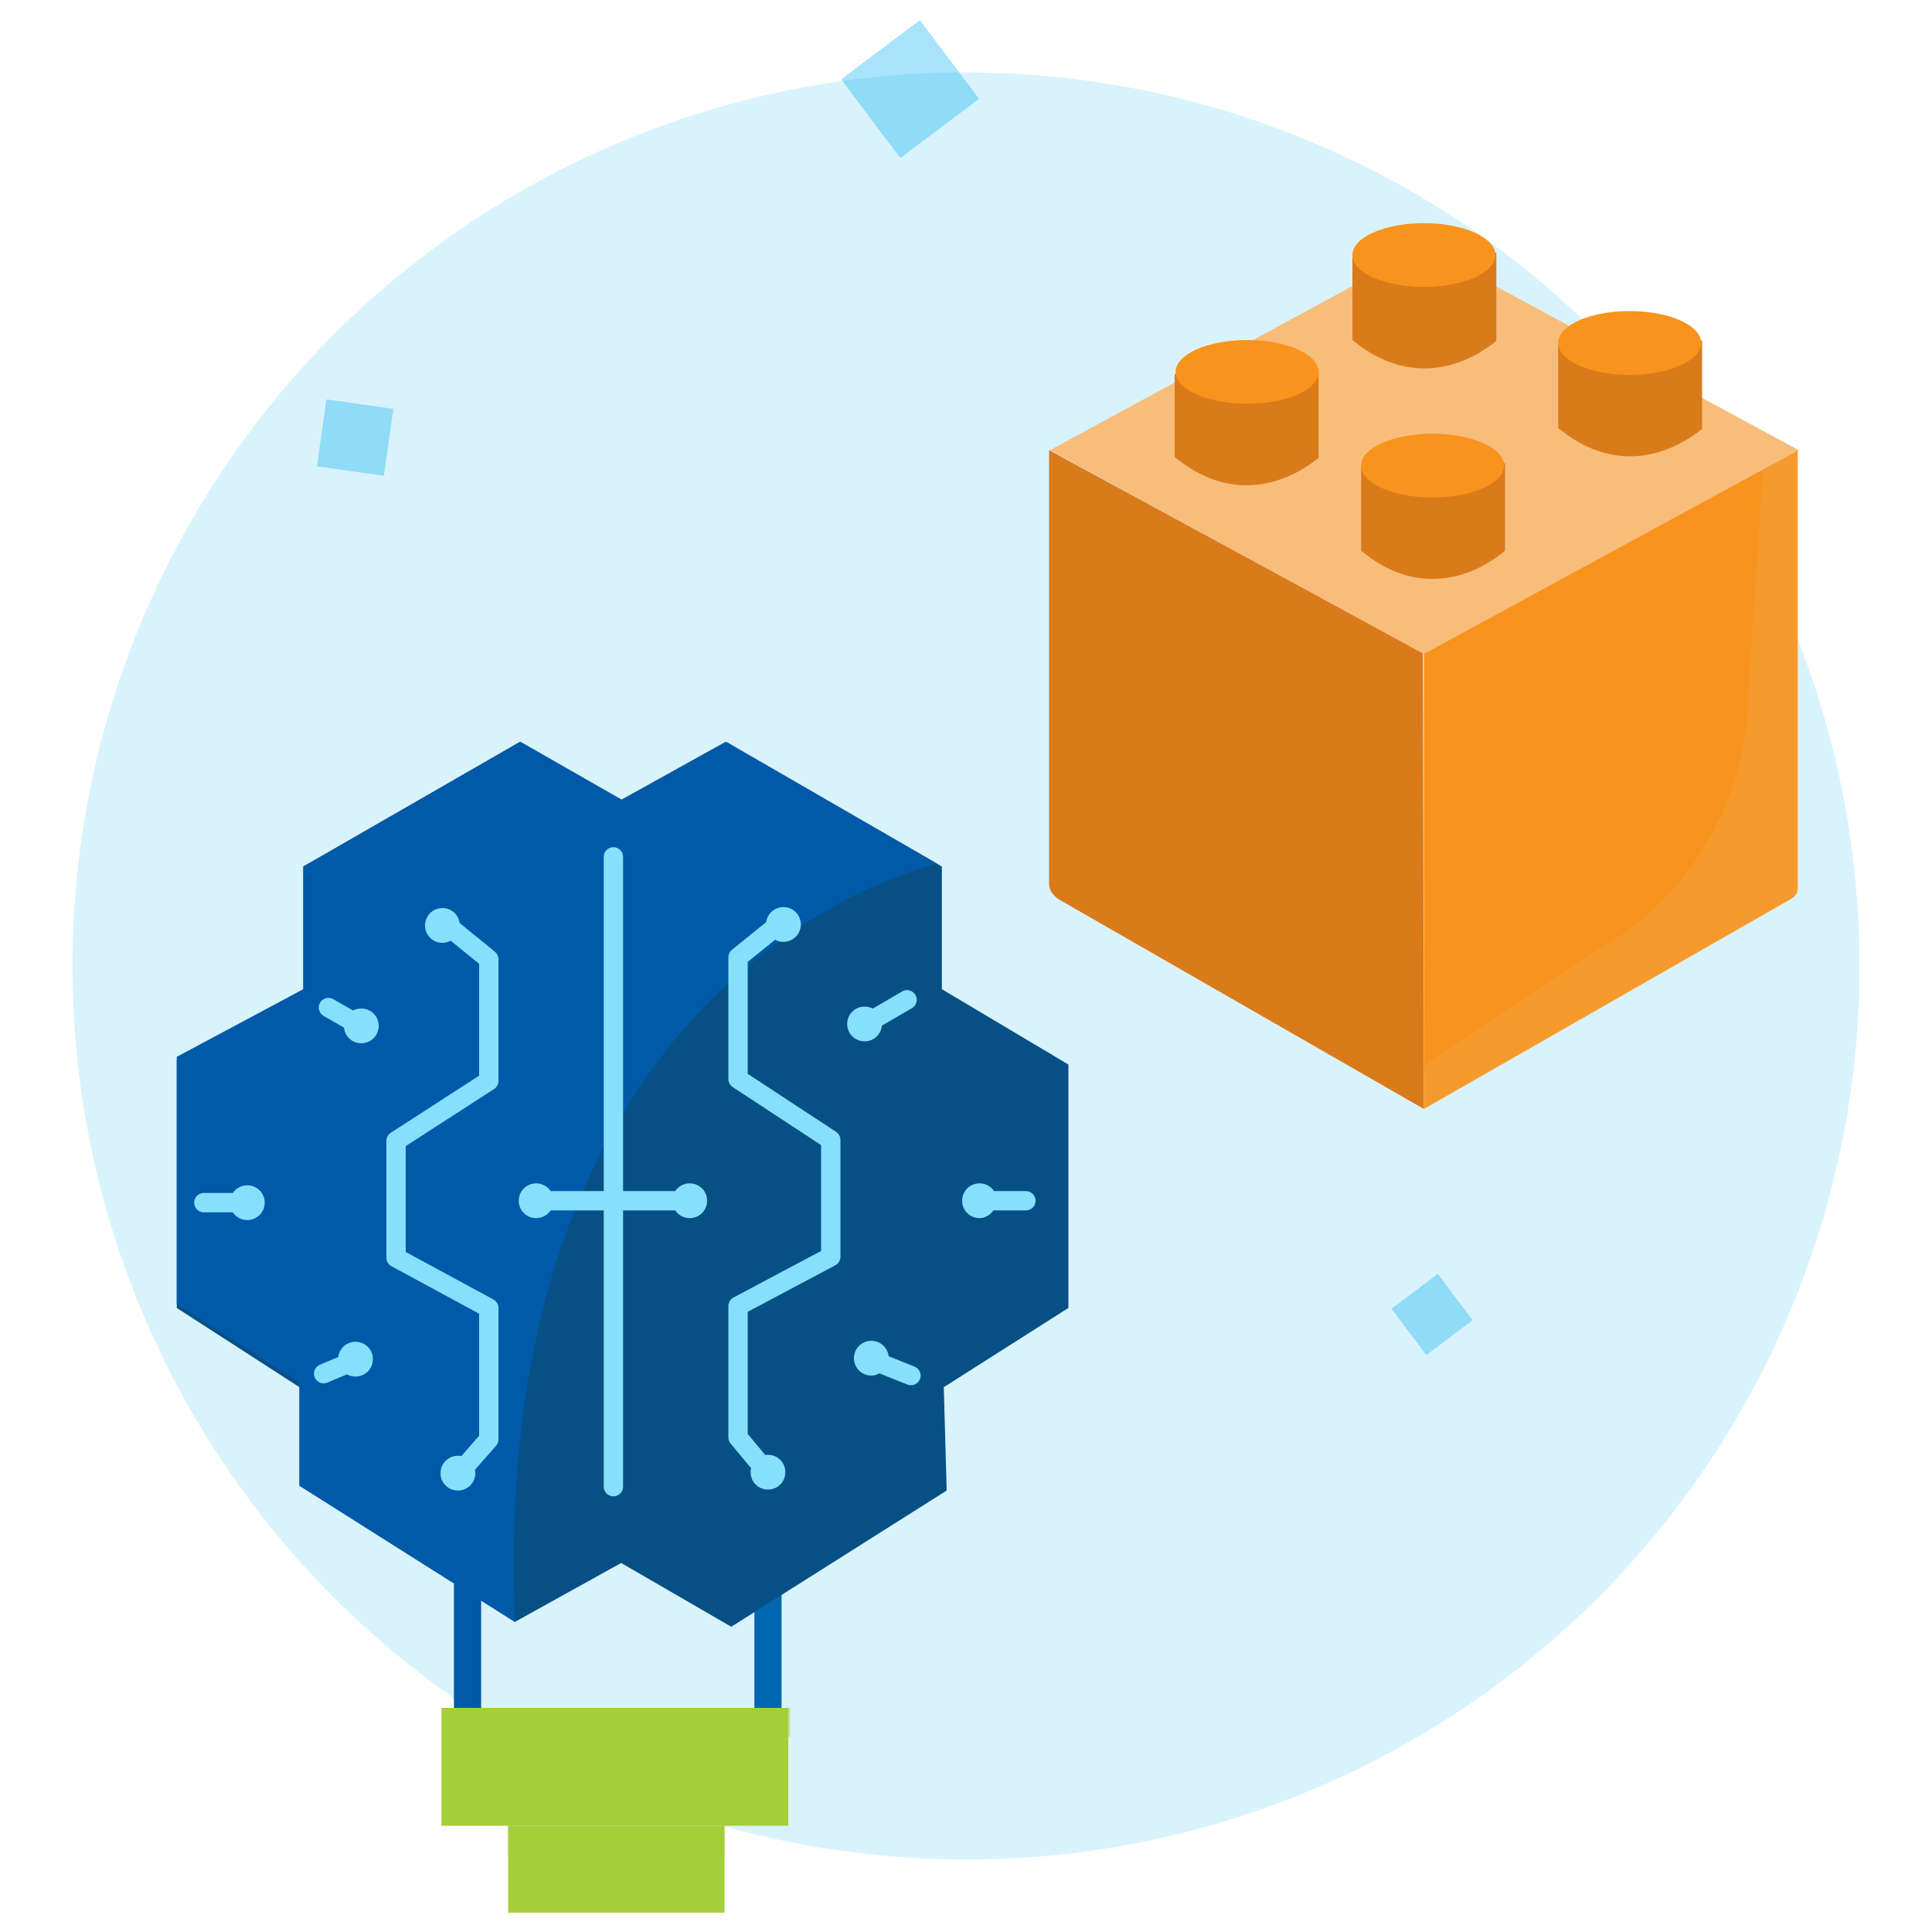<svg xmlns="http://www.w3.org/2000/svg" xmlns:xlink="http://www.w3.org/1999/xlink" id="Layer_1" x="0px" y="0px" viewBox="0 0 200 200" style="enable-background:new 0 0 200 200;" xml:space="preserve"><style type="text/css">	.st0{opacity:0.15;fill:#00ADEF;}	.st1{opacity:0.29;}	.st2{fill:#00ADEF;}	.st3{fill:#0159AA;stroke:#07294D;stroke-width:0.25;stroke-miterlimit:10;}	.st4{fill:#414042;stroke:#07294D;stroke-width:0.25;stroke-miterlimit:10;}	.st5{fill:#FFFFFF;stroke:#07294D;stroke-width:0.25;stroke-miterlimit:10;}	.st6{opacity:0.26;}	.st7{fill:#FFFFFF;}	.st8{fill:#EC1C24;stroke:#07294D;stroke-width:0.25;stroke-miterlimit:10;}	.st9{fill:#EC1C24;}	.st10{fill:#FFFFFF;stroke:#07294D;stroke-width:5.000000e-02;stroke-miterlimit:10;}	.st11{fill:#414042;stroke:#07294D;stroke-width:5.000000e-02;stroke-miterlimit:10;}	.st12{opacity:0.17;}	.st13{fill:#2BADEA;}	.st14{fill:#2BADEA;stroke:#07294D;stroke-width:5.000000e-02;stroke-miterlimit:10;}	.st15{opacity:0.15;}	.st16{fill:#0159AA;}	.st17{fill:#1D81CC;stroke:#07294D;stroke-width:5.000000e-02;stroke-miterlimit:10;}	.st18{opacity:0.34;}	.st19{fill:#2BADEA;stroke:#07294D;stroke-width:1.5;stroke-linecap:round;stroke-linejoin:round;stroke-miterlimit:10;}	.st20{fill:none;stroke:#07294D;stroke-width:1.5;stroke-linecap:round;stroke-linejoin:round;stroke-miterlimit:10;}	.st21{fill:#FFFFFF;stroke:#07294D;stroke-width:1.5;stroke-linecap:round;stroke-linejoin:round;stroke-miterlimit:10;}	.st22{fill:#EBFAFC;}	.st23{fill:#FFFFFF;stroke:#07294D;stroke-miterlimit:10;}	.st24{fill:#A6CE38;stroke:#07294D;stroke-width:1.5;stroke-linecap:round;stroke-linejoin:round;stroke-miterlimit:10;}	.st25{fill:#414042;}	.st26{opacity:0.45;fill:#A6CE38;}	.st27{fill:#005AA9;}	.st28{fill:none;stroke:#005AA9;stroke-width:3.303;stroke-linecap:round;stroke-linejoin:round;stroke-miterlimit:10;}	.st29{fill:#FFFFFF;stroke:#005AA9;stroke-width:3.303;stroke-linecap:round;stroke-linejoin:round;stroke-miterlimit:10;}	.st30{fill:none;stroke:#FFFFFF;stroke-width:3.303;stroke-linecap:round;stroke-linejoin:round;stroke-miterlimit:10;}	.st31{fill:#A6CE38;}	.st32{opacity:7.000000e-02;fill:#00ADEF;}	.st33{fill:#D1D3D4;}	.st34{fill:#6AC4EF;stroke:#231F20;stroke-miterlimit:10;}	.st35{fill:none;stroke:#07294D;stroke-width:1.5;stroke-miterlimit:10;}	.st36{fill:#FFFFFF;stroke:#07294D;stroke-width:1.2;stroke-miterlimit:10;}	.st37{fill:#FFFFFF;stroke:#07294D;stroke-width:1.5;stroke-miterlimit:10;}	.st38{fill:#A6CE38;stroke:#07294D;stroke-width:1.2;stroke-linecap:round;stroke-linejoin:round;stroke-miterlimit:10;}	.st39{fill:#E6E7E8;}	.st40{fill:#A6CE38;stroke:#07294D;stroke-width:1.5;stroke-miterlimit:10;}	.st41{opacity:0.48;fill:#A6CE38;}	.st42{fill:#F8BD7B;stroke:#07294D;stroke-width:1.5;stroke-linecap:round;stroke-linejoin:round;stroke-miterlimit:10;}	.st43{opacity:0.42;}	.st44{fill:#F8BD7B;}	.st45{fill:#F8931D;stroke:#07294D;stroke-width:1.5;stroke-linecap:round;stroke-linejoin:round;stroke-miterlimit:10;}	.st46{opacity:0.61;}	.st47{opacity:0.26;fill:none;stroke:#FFFFFF;stroke-linecap:round;stroke-linejoin:round;stroke-miterlimit:10;}	.st48{opacity:0.26;fill:#FFFFFF;}	.st49{fill:#07294D;}	.st50{fill:none;stroke:#07294D;stroke-width:2.931;stroke-miterlimit:10;}	.st51{fill:#DA7B1B;}	.st52{fill:none;stroke:#07294D;stroke-width:2.931;stroke-linecap:round;stroke-miterlimit:10;}	.st53{fill:#F8931D;}			.st54{opacity:0.26;fill:none;stroke:#FFFFFF;stroke-width:1.954;stroke-linecap:round;stroke-linejoin:round;stroke-miterlimit:10;}	.st55{opacity:0.61;clip-path:url(#SVGID_2_);}	.st56{opacity:0.61;clip-path:url(#SVGID_4_);}	.st57{opacity:0.21;}	.st58{opacity:0.39;}	.st59{fill:none;stroke:#07294D;stroke-width:1.2;stroke-miterlimit:10;}	.st60{fill:#0159AA;stroke:#07294D;stroke-width:1.2;stroke-miterlimit:10;}	.st61{fill:#FFFFFF;stroke:#07294D;stroke-width:1.7;stroke-miterlimit:10;}	.st62{fill:#1D81CC;stroke:#07294D;stroke-width:1.5;stroke-miterlimit:10;}	.st63{opacity:0.2;fill:#00ADEF;}	.st64{clip-path:url(#SVGID_6_);}	.st65{fill:none;stroke:#07294D;stroke-width:1.95;stroke-miterlimit:10;}	.st66{opacity:0.16;}	.st67{opacity:0.3;}	.st68{fill:#BCBEC0;stroke:#07294D;stroke-width:1.5;stroke-linecap:round;stroke-linejoin:round;stroke-miterlimit:10;}	.st69{opacity:0.17;fill:none;stroke:#2BADEA;stroke-width:1.5;stroke-linecap:round;stroke-linejoin:round;stroke-miterlimit:10;}	.st70{fill:#F49123;stroke:#07294D;stroke-width:1.5;stroke-linecap:round;stroke-linejoin:round;stroke-miterlimit:10;}	.st71{opacity:0.31;}	.st72{fill:#F49123;}	.st73{fill:#F8931D;stroke:#07294D;stroke-width:1.3;stroke-linecap:round;stroke-linejoin:round;stroke-miterlimit:10;}	.st74{fill:#F8BD7B;stroke:#07294D;stroke-width:1.3;stroke-linecap:round;stroke-linejoin:round;stroke-miterlimit:10;}	.st75{fill:#F8BD7B;stroke:#07294D;stroke-linecap:round;stroke-linejoin:round;stroke-miterlimit:10;}	.st76{fill:none;stroke:#07294D;stroke-width:1.3;stroke-linecap:round;stroke-linejoin:round;stroke-miterlimit:10;}	.st77{opacity:0.12;fill:#A6CE38;}	.st78{opacity:0.57;fill:#F8BD7B;}	.st79{opacity:0.18;fill:#F8BD7B;}	.st80{fill:none;stroke:#005AA9;stroke-width:2.815;stroke-linecap:round;stroke-linejoin:round;stroke-miterlimit:10;}	.st81{fill:#065086;}	.st82{fill:#86E0FC;}	.st83{fill:none;stroke:#86E0FC;stroke-width:2;stroke-linecap:round;stroke-linejoin:round;stroke-miterlimit:10;}	.st84{fill:#1D81CC;stroke:#07294D;stroke-width:1.5;stroke-linecap:round;stroke-linejoin:round;stroke-miterlimit:10;}	.st85{opacity:0.33;}	.st86{fill:#44C1F2;stroke:#07294D;stroke-linecap:round;stroke-linejoin:round;stroke-miterlimit:10;}	.st87{fill:#EC1C24;stroke:#07294D;stroke-linecap:round;stroke-linejoin:round;stroke-miterlimit:10;}	.st88{fill:#EC1C24;stroke:#07294D;stroke-width:1.5;stroke-miterlimit:10;}	.st89{fill:#1D81CC;}	.st90{fill:#FFB1BA;}	.st91{fill:#F9BBC4;}	.st92{fill:none;stroke:#07294D;stroke-width:2.672;stroke-miterlimit:10;}	.st93{fill:none;stroke:#07294D;stroke-width:2.672;stroke-linecap:round;stroke-linejoin:round;stroke-miterlimit:10;}	.st94{fill:#EC1C24;stroke:#B70F1B;stroke-width:2.672;stroke-miterlimit:10;}	.st95{fill:#EC1C24;stroke:#B70F1B;stroke-width:1.781;stroke-linejoin:round;stroke-miterlimit:10;}	.st96{fill:#E1ECEF;}	.st97{fill:#B70F1B;}	.st98{fill:none;stroke:#07294D;stroke-miterlimit:10;}	.st99{fill:none;}	.st100{fill:none;stroke:#07294D;stroke-linecap:round;stroke-linejoin:round;stroke-miterlimit:10;}	.st101{fill:none;stroke:#07294D;stroke-width:1.5;stroke-linecap:round;stroke-miterlimit:10;}	.st102{opacity:0.26;fill:none;stroke:#FFFFFF;stroke-width:1.5;stroke-linecap:round;stroke-miterlimit:10;}	.st103{fill:#B3B3B3;}			.st104{opacity:0.17;fill:none;stroke:#2BADEA;stroke-width:3.131;stroke-linecap:round;stroke-linejoin:round;stroke-miterlimit:10;}	.st105{fill:#A5CD39;}	.st106{fill:#F6921E;}	.st107{opacity:0.15;fill:#00ACEE;}	.st108{fill:#00ACEE;}	.st109{fill:none;stroke:#00ADEE;stroke-width:2;stroke-linecap:round;stroke-miterlimit:10;}	.st110{fill:none;stroke:#005AA9;stroke-width:3.259;stroke-linecap:round;stroke-linejoin:round;stroke-miterlimit:10;}	.st111{opacity:0.3;fill:#0159AA;}	.st112{opacity:0.3;fill:none;stroke:#2BADEA;stroke-width:0.5;stroke-miterlimit:10;}	.st113{fill:#FFBAC3;}	.st114{fill:#E2F3F7;}	.st115{fill:#00ADEE;stroke:#B8C4C4;stroke-miterlimit:10;}	.st116{opacity:0.5;}	.st117{fill:#A3B7CE;}	.st118{fill:none;stroke:#A5CD39;stroke-width:3.127;stroke-linecap:round;stroke-linejoin:round;stroke-miterlimit:10;}	.st119{fill:#A6CE38;stroke:#A5CD39;stroke-width:3.127;stroke-linecap:round;stroke-linejoin:round;stroke-miterlimit:10;}	.st120{fill:#FFFFFF;stroke:#005AA9;stroke-width:3.127;stroke-linecap:round;stroke-linejoin:round;stroke-miterlimit:10;}	.st121{fill:none;stroke:#005AA9;stroke-width:3.127;stroke-linecap:round;stroke-linejoin:round;stroke-miterlimit:10;}	.st122{fill:#0C76C4;}	.st123{fill:#97BD34;}	.st124{fill:none;stroke:#F6921E;stroke-width:4;stroke-linecap:round;stroke-miterlimit:10;}	.st125{fill:#FFFFFF;stroke:#F6921E;stroke-width:2.964;stroke-linecap:round;stroke-miterlimit:10;}	.st126{opacity:0.2;}	.st127{fill:#E8F3FB;}	.st128{fill:#C0E247;}	.st129{fill:#EEEEEE;stroke:#F6921E;stroke-width:1.264;stroke-miterlimit:10;}	.st130{fill:#0896C1;}			.st131{opacity:0.26;fill:none;stroke:#FFFFFF;stroke-width:4.095;stroke-linecap:round;stroke-linejoin:round;stroke-miterlimit:10;}	.st132{opacity:0.61;clip-path:url(#SVGID_8_);}</style><g>	<line class="st80" x1="79.5" y1="161.1" x2="79.5" y2="178.1"></line>	<ellipse class="st0" cx="100" cy="100" rx="92.5" ry="92.5"></ellipse>	<polygon class="st81" points="18.3,135.4 18.3,109.8 31.4,102.4 31.4,89.7 53.8,76.8 64.3,82.8 75.1,76.8 97.5,89.7 97.5,102.4   110.6,110.2 110.6,135.4 97.7,143.6 98,154.3 75.7,168.4 64.3,161.8 53.3,167.9 31,153.8 31,143.6  "></polygon>	<g class="st18">		<rect x="89.1" y="4.1" transform="matrix(0.799 -0.601 0.601 0.799 13.416 58.484)" class="st2" width="10.2" height="10.2"></rect>	</g>	<g class="st18">		<rect x="145.3" y="133" transform="matrix(0.799 -0.601 0.601 0.799 -51.98 116.537)" class="st2" width="6" height="6"></rect>	</g>	<g class="st18">		<rect x="33.3" y="41.8" transform="matrix(0.14 -0.99 0.99 0.14 -13.233 75.389)" class="st2" width="7" height="7"></rect>	</g>	<path id="XMLID_228_" class="st51" d="M147.4,114.8l-37.8-21.7c-0.6-0.4-1-1-1-1.6V46.6l38.7,21"></path>	<path id="XMLID_227_" class="st53" d="M147.4,114.8l38.1-21.8c0.4-0.3,0.6-0.6,0.6-1.1V46.6l-38.7,21  C147.4,67.9,147.4,114.8,147.4,114.8z"></path>	<polygon id="XMLID_226_" class="st44" points="108.7,46.6 147.4,25.6 186.2,46.6 147.4,67.7  "></polygon>	<g id="XMLID_223_">		<path id="XMLID_225_" class="st51" d="M121.6,47.3v-8.6c0,0,8.2,5,14.9-0.5v9.2C136.5,47.3,129.6,53.9,121.6,47.3z"></path>		<ellipse id="XMLID_224_" class="st53" cx="129.1" cy="38.5" rx="7.4" ry="3.3"></ellipse>	</g>	<g id="XMLID_220_">		<path id="XMLID_222_" class="st51" d="M161.3,44.3v-8.6c0,0,8.2,5,14.9-0.5v9.2C176.2,44.3,169.3,50.9,161.3,44.3z"></path>		<ellipse id="XMLID_221_" class="st53" cx="168.7" cy="35.5" rx="7.4" ry="3.3"></ellipse>	</g>	<g id="XMLID_82_">		<path id="XMLID_219_" class="st51" d="M140.9,57v-8.6c0,0,8.2,5,14.9-0.5V57C155.8,57,148.8,63.6,140.9,57z"></path>		<ellipse id="XMLID_141_" class="st53" cx="148.3" cy="48.2" rx="7.4" ry="3.3"></ellipse>	</g>	<g id="XMLID_72_">		<path id="XMLID_81_" class="st51" d="M140,35.2v-8.6c0,0,8.2,5,14.9-0.5v9.2C154.9,35.2,148,41.8,140,35.2z"></path>		<ellipse id="XMLID_73_" class="st53" cx="147.4" cy="26.4" rx="7.4" ry="3.3"></ellipse>	</g>	<path class="st82" d="M89.5,107.8L89.5,107.8c-1,0-1.8-0.8-1.8-1.8l0,0c0-1,0.8-1.8,1.8-1.8l0,0c1,0,1.8,0.8,1.8,1.8l0,0  C91.3,107,90.5,107.8,89.5,107.8z"></path>	<path class="st82" d="M101.4,126.1L101.4,126.1c-1,0-1.8-0.8-1.8-1.8v0c0-1,0.8-1.8,1.8-1.8h0c1,0,1.8,0.8,1.8,1.8v0  C103.1,125.3,102.3,126.1,101.4,126.1z"></path>	<path class="st82" d="M71.4,126.1L71.4,126.1c-1,0-1.8-0.8-1.8-1.8l0,0c0-1,0.8-1.8,1.8-1.8h0c1,0,1.8,0.8,1.8,1.8l0,0  C73.2,125.3,72.4,126.1,71.4,126.1z"></path>	<path class="st82" d="M90.2,142.4L90.2,142.4c-1,0-1.8-0.8-1.8-1.8l0,0c0-1,0.8-1.8,1.8-1.8h0c1,0,1.8,0.8,1.8,1.8l0,0  C91.9,141.6,91.1,142.4,90.2,142.4z"></path>	<line class="st83" x1="93.9" y1="103.5" x2="89.6" y2="106"></line>	<line class="st83" x1="106.2" y1="124.3" x2="101.5" y2="124.3"></line>	<line class="st83" x1="94.3" y1="142.4" x2="90.3" y2="140.8"></line>	<line class="st83" x1="63.5" y1="124.3" x2="71.6" y2="124.3"></line>	<line class="st80" x1="48.4" y1="161.1" x2="48.4" y2="176.8"></line>	<path class="st27" d="M53.3,167.9L31,153.8v-10.7L18.3,135v-25.6l13.1-7V89.7l22.5-12.9l10.5,6l10.8-6L97,89.4  C97,89.4,50.4,99.6,53.3,167.9z"></path>	<polyline class="st83" points="46.3,95.8 50.6,99.3 50.6,111.9 41,118.1 41,130.2 50.6,135.4 50.6,149 48.5,151.4  "></polyline>	<path class="st82" d="M45.8,97.6L45.8,97.6c1,0,1.8-0.8,1.8-1.8l0,0c0-1-0.8-1.8-1.8-1.8h0c-1,0-1.8,0.8-1.8,1.8l0,0  C44,96.8,44.8,97.6,45.8,97.6z"></path>	<path class="st82" d="M47.4,154.3L47.4,154.3c1,0,1.8-0.8,1.8-1.8l0,0c0-1-0.8-1.8-1.8-1.8h0c-1,0-1.8,0.8-1.8,1.8l0,0  C45.6,153.5,46.4,154.3,47.4,154.3z"></path>	<path class="st82" d="M37.4,108L37.4,108c1,0,1.8-0.8,1.8-1.8l0,0c0-1-0.8-1.8-1.8-1.8h0c-1,0-1.8,0.8-1.8,1.8l0,0  C35.6,107.2,36.4,108,37.4,108z"></path>	<path class="st82" d="M25.6,126.3L25.6,126.3c1,0,1.8-0.8,1.8-1.8v0c0-1-0.8-1.8-1.8-1.8h0c-1,0-1.8,0.8-1.8,1.8v0  C23.8,125.5,24.6,126.3,25.6,126.3z"></path>	<path class="st82" d="M36.8,142.5L36.8,142.5c1,0,1.8-0.8,1.8-1.8l0,0c0-1-0.8-1.8-1.8-1.8h0c-1,0-1.8,0.8-1.8,1.8l0,0  C35,141.7,35.8,142.5,36.8,142.5z"></path>	<line class="st83" x1="34" y1="104.3" x2="37.3" y2="106.2"></line>	<line class="st83" x1="21.1" y1="124.5" x2="25.4" y2="124.5"></line>	<line class="st83" x1="33.5" y1="142.2" x2="36.6" y2="140.9"></line>	<line class="st83" x1="63.5" y1="88.7" x2="63.5" y2="153.9"></line>	<line class="st83" x1="63.4" y1="124.3" x2="55.3" y2="124.3"></line>	<path class="st82" d="M55.5,126.1L55.5,126.1c1,0,1.8-0.8,1.8-1.8l0,0c0-1-0.8-1.8-1.8-1.8h0c-1,0-1.8,0.8-1.8,1.8l0,0  C53.7,125.3,54.5,126.1,55.5,126.1z"></path>	<polyline class="st83" points="80.6,95.7 76.4,99.1 76.4,111.7 86,118 86,130.1 76.4,135.2 76.4,148.8 78.4,151.2  "></polyline>	<path class="st82" d="M81.1,97.5L81.1,97.5c-1,0-1.8-0.8-1.8-1.8l0,0c0-1,0.8-1.8,1.8-1.8l0,0c1,0,1.8,0.8,1.8,1.8l0,0  C82.9,96.7,82.1,97.5,81.1,97.5z"></path>	<path class="st82" d="M79.5,154.2L79.5,154.2c-1,0-1.8-0.8-1.8-1.8l0,0c0-1,0.8-1.8,1.8-1.8h0c1,0,1.8,0.8,1.8,1.8l0,0  C81.3,153.4,80.5,154.2,79.5,154.2z"></path>	<path class="st79" d="M182.5,48.7L181,71.5c0,11.4-6.3,21.9-16.4,27.3l-17.1,11.4l-0.1,4.6l38.1-21.8c0.4-0.2,0.6-0.6,0.6-1V46.6  L182.5,48.7z"></path>	<g>		<rect x="52.6" y="189" class="st31" width="22.4" height="9"></rect>		<rect x="45.7" y="176.8" class="st31" width="35.9" height="12.2"></rect>		<rect x="52.6" y="189" class="st26" width="22.4" height="3"></rect>		<rect x="45.8" y="176.8" class="st26" width="36" height="3"></rect>	</g></g></svg>